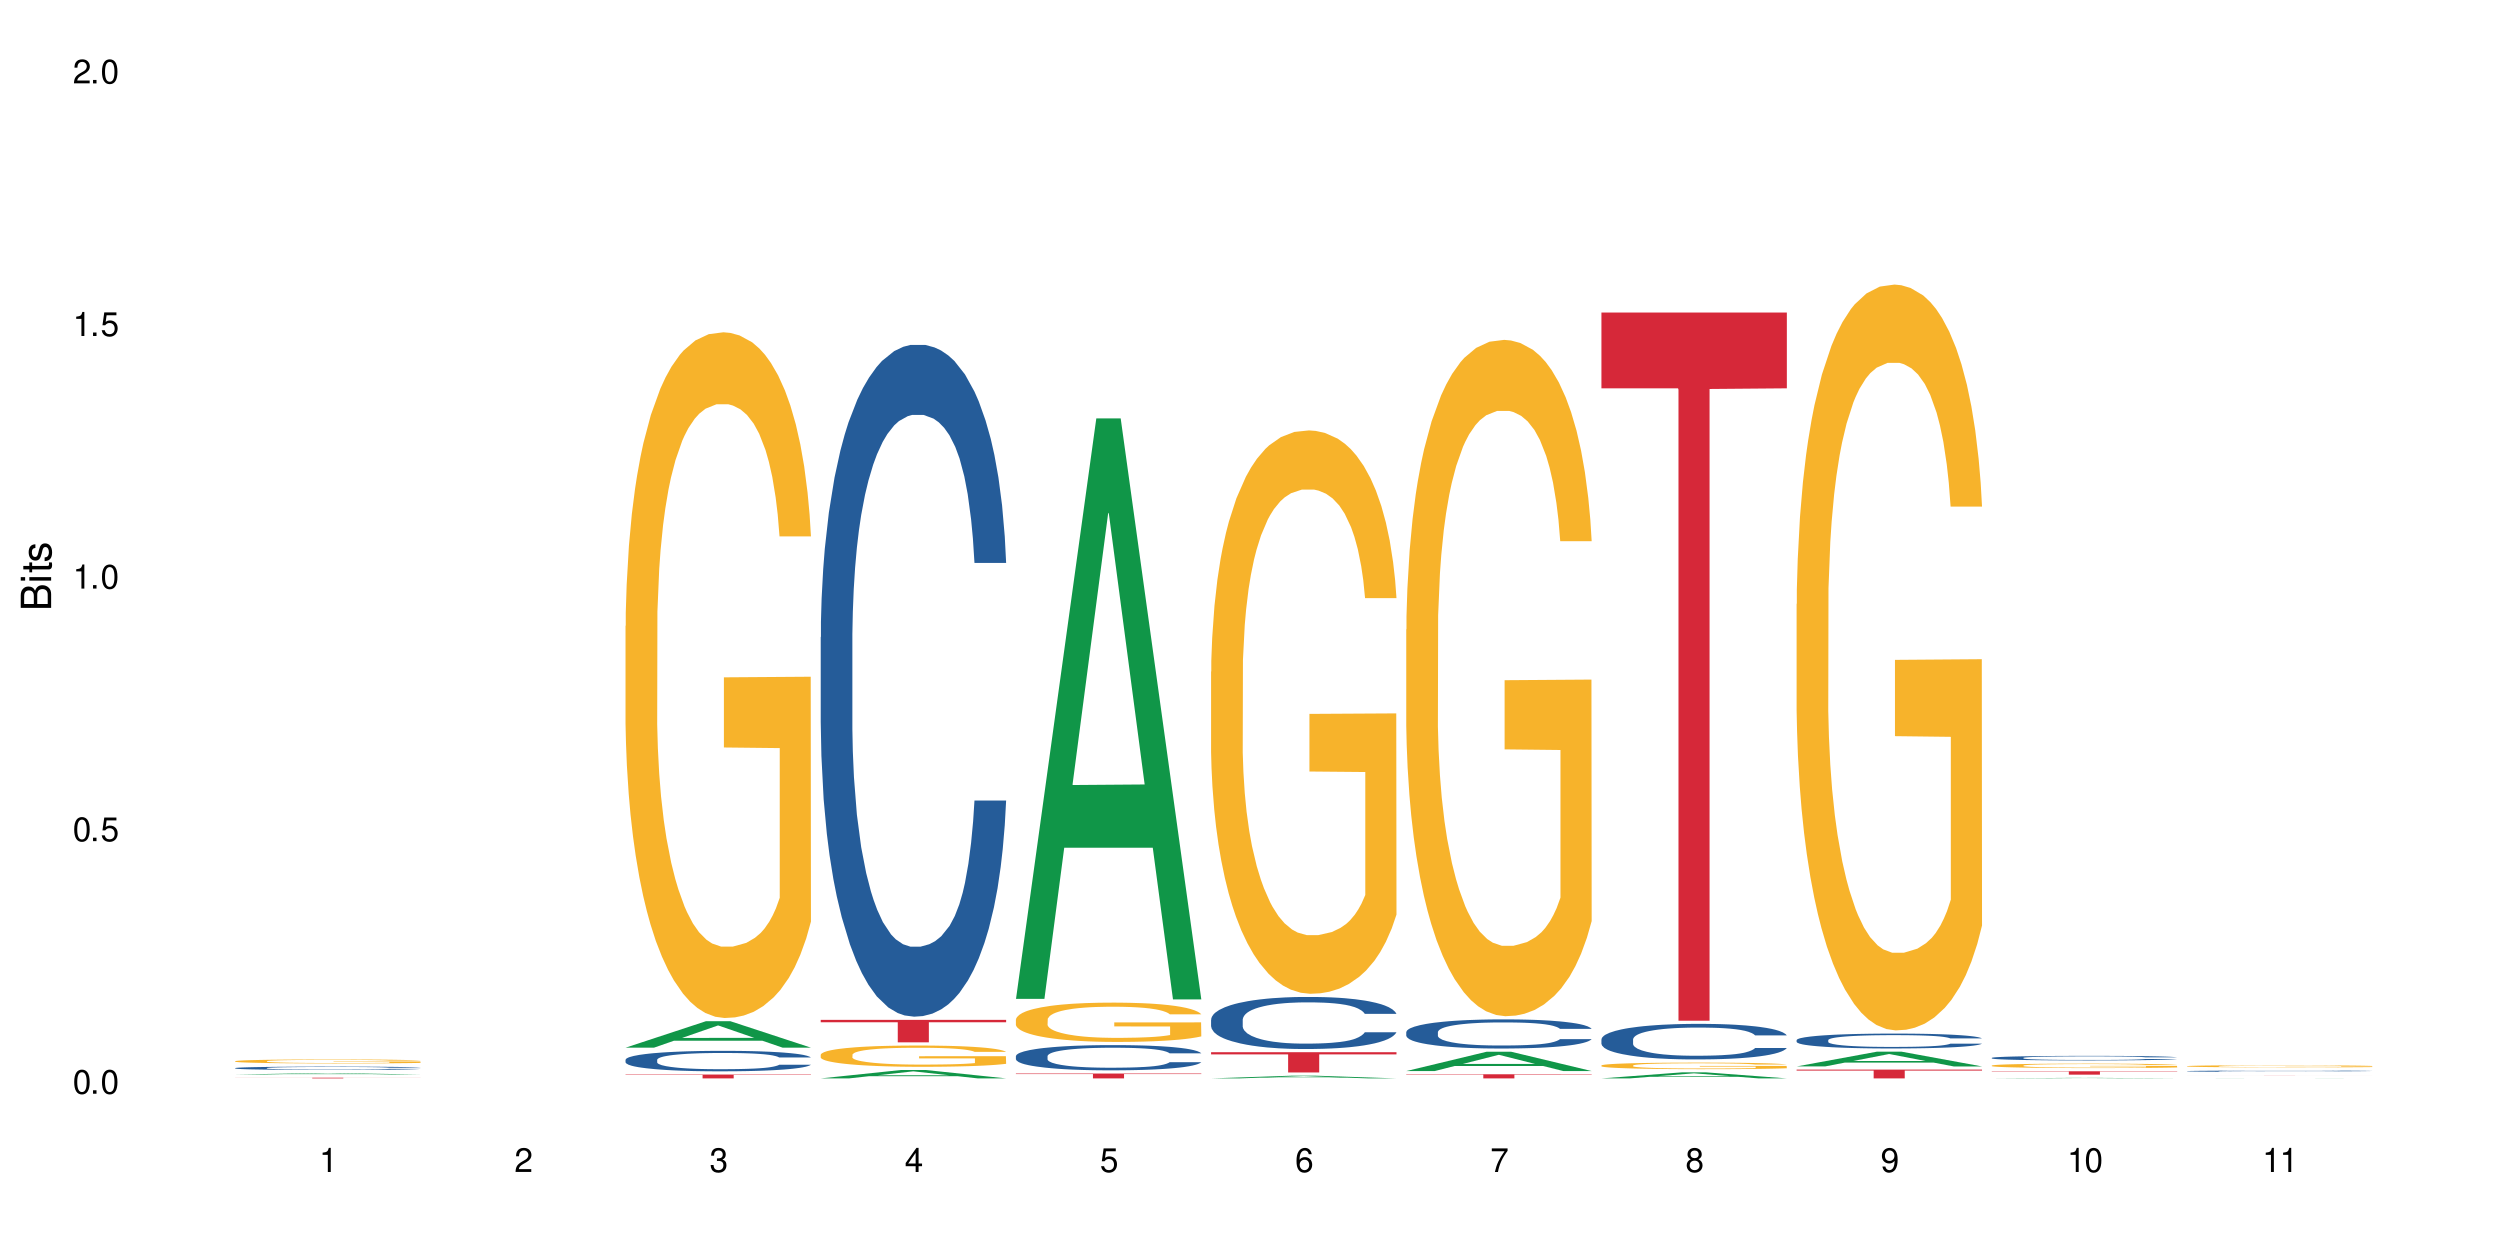 <?xml version="1.0" encoding="UTF-8"?>
<svg xmlns="http://www.w3.org/2000/svg" xmlns:xlink="http://www.w3.org/1999/xlink" width="720" height="360" viewBox="0 0 720 360">
<defs>
<g>
<g id="glyph-0-0">
</g>
<g id="glyph-0-1">
<path d="M 2.641 -6.938 C 2 -6.938 1.422 -6.656 1.078 -6.172 C 0.641 -5.562 0.406 -4.641 0.406 -3.359 C 0.406 -1.016 1.188 0.219 2.641 0.219 C 4.078 0.219 4.859 -1.016 4.859 -3.297 C 4.859 -4.641 4.656 -5.547 4.203 -6.172 C 3.844 -6.656 3.281 -6.938 2.641 -6.938 Z M 2.641 -6.188 C 3.547 -6.188 4 -5.25 4 -3.375 C 4 -1.406 3.562 -0.484 2.625 -0.484 C 1.734 -0.484 1.281 -1.438 1.281 -3.344 C 1.281 -5.25 1.734 -6.188 2.641 -6.188 Z M 2.641 -6.188 "/>
</g>
<g id="glyph-0-2">
<path d="M 1.828 -1 L 0.828 -1 L 0.828 0 L 1.828 0 Z M 1.828 -1 "/>
</g>
<g id="glyph-0-3">
<path d="M 4.562 -6.797 L 1.062 -6.797 L 0.547 -3.094 L 1.328 -3.094 C 1.719 -3.562 2.047 -3.734 2.578 -3.734 C 3.484 -3.734 4.062 -3.109 4.062 -2.094 C 4.062 -1.125 3.484 -0.531 2.578 -0.531 C 1.828 -0.531 1.375 -0.906 1.188 -1.672 L 0.328 -1.672 C 0.453 -1.109 0.547 -0.844 0.75 -0.594 C 1.125 -0.078 1.828 0.219 2.594 0.219 C 3.969 0.219 4.922 -0.781 4.922 -2.219 C 4.922 -3.562 4.031 -4.484 2.719 -4.484 C 2.25 -4.484 1.859 -4.359 1.469 -4.062 L 1.734 -5.969 L 4.562 -5.969 Z M 4.562 -6.797 "/>
</g>
<g id="glyph-0-4">
<path d="M 2.484 -4.938 L 2.484 0 L 3.328 0 L 3.328 -6.938 L 2.766 -6.938 C 2.469 -5.875 2.281 -5.734 0.984 -5.562 L 0.984 -4.938 Z M 2.484 -4.938 "/>
</g>
<g id="glyph-0-5">
<path d="M 4.859 -0.828 L 1.281 -0.828 C 1.359 -1.406 1.672 -1.781 2.5 -2.281 L 3.469 -2.828 C 4.406 -3.344 4.906 -4.062 4.906 -4.906 C 4.906 -5.484 4.672 -6.031 4.266 -6.406 C 3.859 -6.766 3.375 -6.938 2.719 -6.938 C 1.859 -6.938 1.219 -6.625 0.844 -6.031 C 0.609 -5.672 0.5 -5.234 0.484 -4.531 L 1.328 -4.531 C 1.359 -5.016 1.406 -5.281 1.531 -5.516 C 1.75 -5.938 2.188 -6.203 2.703 -6.203 C 3.469 -6.203 4.031 -5.641 4.031 -4.891 C 4.031 -4.344 3.719 -3.859 3.125 -3.516 L 2.234 -3 C 0.812 -2.172 0.406 -1.531 0.328 -0.016 L 4.859 -0.016 Z M 4.859 -0.828 "/>
</g>
<g id="glyph-0-6">
<path d="M 2.125 -3.188 L 2.578 -3.188 C 3.5 -3.188 3.984 -2.766 3.984 -1.922 C 3.984 -1.062 3.469 -0.531 2.594 -0.531 C 1.656 -0.531 1.203 -1 1.156 -2.016 L 0.312 -2.016 C 0.344 -1.453 0.438 -1.094 0.609 -0.781 C 0.953 -0.109 1.625 0.219 2.547 0.219 C 3.953 0.219 4.859 -0.625 4.859 -1.938 C 4.859 -2.828 4.516 -3.297 3.703 -3.594 C 4.344 -3.844 4.656 -4.328 4.656 -5.031 C 4.656 -6.219 3.875 -6.938 2.578 -6.938 C 1.203 -6.938 0.484 -6.172 0.453 -4.703 L 1.297 -4.703 C 1.312 -5.125 1.344 -5.359 1.453 -5.578 C 1.641 -5.969 2.062 -6.203 2.594 -6.203 C 3.344 -6.203 3.797 -5.75 3.797 -5 C 3.797 -4.516 3.609 -4.219 3.25 -4.047 C 3.016 -3.953 2.703 -3.922 2.125 -3.906 Z M 2.125 -3.188 "/>
</g>
<g id="glyph-0-7">
<path d="M 3.141 -1.672 L 3.141 0 L 3.984 0 L 3.984 -1.672 L 4.984 -1.672 L 4.984 -2.438 L 3.984 -2.438 L 3.984 -6.938 L 3.359 -6.938 L 0.266 -2.578 L 0.266 -1.672 Z M 3.141 -2.438 L 1 -2.438 L 3.141 -5.5 Z M 3.141 -2.438 "/>
</g>
<g id="glyph-0-8">
<path d="M 4.781 -5.125 C 4.609 -6.266 3.891 -6.938 2.844 -6.938 C 2.094 -6.938 1.422 -6.578 1.031 -5.953 C 0.594 -5.266 0.406 -4.422 0.406 -3.172 C 0.406 -2 0.578 -1.25 0.984 -0.641 C 1.359 -0.078 1.953 0.219 2.703 0.219 C 3.984 0.219 4.922 -0.75 4.922 -2.094 C 4.922 -3.375 4.062 -4.281 2.844 -4.281 C 2.172 -4.281 1.641 -4.031 1.281 -3.516 C 1.281 -5.234 1.828 -6.188 2.797 -6.188 C 3.391 -6.188 3.797 -5.797 3.938 -5.125 Z M 2.734 -3.531 C 3.547 -3.531 4.062 -2.953 4.062 -2.031 C 4.062 -1.156 3.484 -0.531 2.703 -0.531 C 1.922 -0.531 1.328 -1.188 1.328 -2.078 C 1.328 -2.938 1.906 -3.531 2.734 -3.531 Z M 2.734 -3.531 "/>
</g>
<g id="glyph-0-9">
<path d="M 4.984 -6.797 L 0.438 -6.797 L 0.438 -5.969 L 4.109 -5.969 C 2.5 -3.656 1.828 -2.234 1.328 0 L 2.219 0 C 2.594 -2.172 3.453 -4.047 4.984 -6.094 Z M 4.984 -6.797 "/>
</g>
<g id="glyph-0-10">
<path d="M 3.75 -3.656 C 4.469 -4.094 4.688 -4.438 4.688 -5.078 C 4.688 -6.172 3.844 -6.938 2.641 -6.938 C 1.438 -6.938 0.594 -6.172 0.594 -5.094 C 0.594 -4.438 0.812 -4.094 1.516 -3.656 C 0.734 -3.266 0.359 -2.703 0.359 -1.922 C 0.359 -0.656 1.281 0.219 2.641 0.219 C 3.984 0.219 4.922 -0.656 4.922 -1.922 C 4.922 -2.703 4.531 -3.266 3.75 -3.656 Z M 2.641 -6.188 C 3.359 -6.188 3.812 -5.75 3.812 -5.062 C 3.812 -4.406 3.344 -3.984 2.641 -3.984 C 1.922 -3.984 1.453 -4.406 1.453 -5.078 C 1.453 -5.75 1.922 -6.188 2.641 -6.188 Z M 2.641 -3.266 C 3.484 -3.266 4.062 -2.719 4.062 -1.906 C 4.062 -1.078 3.484 -0.531 2.625 -0.531 C 1.797 -0.531 1.219 -1.094 1.219 -1.906 C 1.219 -2.719 1.781 -3.266 2.641 -3.266 Z M 2.641 -3.266 "/>
</g>
<g id="glyph-0-11">
<path d="M 0.516 -1.578 C 0.672 -0.453 1.406 0.219 2.438 0.219 C 3.188 0.219 3.859 -0.141 4.266 -0.766 C 4.688 -1.453 4.891 -2.297 4.891 -3.547 C 4.891 -4.719 4.703 -5.453 4.312 -6.078 C 3.938 -6.641 3.344 -6.938 2.594 -6.938 C 1.297 -6.938 0.359 -5.969 0.359 -4.625 C 0.359 -3.344 1.234 -2.453 2.453 -2.453 C 3.094 -2.453 3.578 -2.672 4.016 -3.203 C 4 -1.484 3.469 -0.531 2.5 -0.531 C 1.906 -0.531 1.484 -0.906 1.359 -1.578 Z M 2.578 -6.203 C 3.375 -6.203 3.969 -5.531 3.969 -4.641 C 3.969 -3.797 3.391 -3.188 2.547 -3.188 C 1.734 -3.188 1.234 -3.766 1.234 -4.688 C 1.234 -5.562 1.797 -6.203 2.578 -6.203 Z M 2.578 -6.203 "/>
</g>
<g id="glyph-1-0">
</g>
<g id="glyph-1-1">
<path d="M 0 -0.953 L 0 -4.891 C 0 -5.719 -0.234 -6.344 -0.734 -6.797 C -1.188 -7.234 -1.812 -7.469 -2.5 -7.469 C -3.547 -7.469 -4.188 -7 -4.625 -5.875 C -4.984 -6.688 -5.625 -7.094 -6.531 -7.094 C -7.172 -7.094 -7.734 -6.859 -8.141 -6.391 C -8.562 -5.922 -8.75 -5.344 -8.75 -4.5 L -8.75 -0.953 Z M -4.984 -2.062 L -7.766 -2.062 L -7.766 -4.219 C -7.766 -4.844 -7.688 -5.203 -7.453 -5.5 C -7.219 -5.812 -6.859 -5.969 -6.375 -5.969 C -5.891 -5.969 -5.531 -5.812 -5.297 -5.5 C -5.062 -5.203 -4.984 -4.844 -4.984 -4.219 Z M -0.984 -2.062 L -4 -2.062 L -4 -4.781 C -4 -5.766 -3.438 -6.359 -2.484 -6.359 C -1.547 -6.359 -0.984 -5.766 -0.984 -4.781 Z M -0.984 -2.062 "/>
</g>
<g id="glyph-1-2">
<path d="M -6.281 -1.797 L -6.281 -0.797 L 0 -0.797 L 0 -1.797 Z M -8.75 -1.797 L -8.75 -0.797 L -7.484 -0.797 L -7.484 -1.797 Z M -8.75 -1.797 "/>
</g>
<g id="glyph-1-3">
<path d="M -6.281 -3.047 L -6.281 -2.016 L -8.016 -2.016 L -8.016 -1.016 L -6.281 -1.016 L -6.281 -0.172 L -5.469 -0.172 L -5.469 -1.016 L -0.719 -1.016 C -0.078 -1.016 0.281 -1.453 0.281 -2.234 C 0.281 -2.5 0.25 -2.719 0.188 -3.047 L -0.641 -3.047 C -0.609 -2.906 -0.594 -2.766 -0.594 -2.562 C -0.594 -2.141 -0.719 -2.016 -1.156 -2.016 L -5.469 -2.016 L -5.469 -3.047 Z M -6.281 -3.047 "/>
</g>
<g id="glyph-1-4">
<path d="M -4.531 -5.25 C -5.766 -5.25 -6.469 -4.422 -6.469 -2.969 C -6.469 -1.516 -5.719 -0.562 -4.547 -0.562 C -3.562 -0.562 -3.094 -1.062 -2.734 -2.562 L -2.516 -3.484 C -2.344 -4.188 -2.094 -4.469 -1.641 -4.469 C -1.047 -4.469 -0.641 -3.875 -0.641 -3 C -0.641 -2.453 -0.797 -2 -1.062 -1.75 C -1.25 -1.594 -1.422 -1.531 -1.875 -1.469 L -1.875 -0.406 C -0.422 -0.453 0.281 -1.266 0.281 -2.922 C 0.281 -4.5 -0.5 -5.516 -1.719 -5.516 C -2.656 -5.516 -3.172 -4.984 -3.469 -3.734 L -3.703 -2.766 C -3.891 -1.953 -4.156 -1.609 -4.594 -1.609 C -5.188 -1.609 -5.547 -2.125 -5.547 -2.938 C -5.547 -3.75 -5.203 -4.172 -4.531 -4.203 Z M -4.531 -5.25 "/>
</g>
</g>
</defs>
<rect x="-72" y="-36" width="864" height="432" fill="rgb(100%, 100%, 100%)" fill-opacity="1"/>
<path fill-rule="nonzero" fill="rgb(6.275%, 58.824%, 28.235%)" fill-opacity="1" d="M 67.73 309.461 L 67.789 309.461 L 90.895 309.066 L 97.91 309.066 L 121.133 309.461 L 112.973 309.461 L 107.152 309.355 L 81.652 309.355 L 75.945 309.461 L 67.73 309.461 L 84.105 309.316 L 104.816 309.312 L 94.488 309.129 L 94.375 309.129 L 94.262 309.133 L 84.047 309.312 L 84.105 309.316 Z M 67.73 309.461 "/>
<path fill-rule="nonzero" fill="rgb(14.51%, 36.078%, 60%)" fill-opacity="1" d="M 67.73 307.605 L 67.797 307.605 L 67.797 307.582 L 67.992 307.551 L 68.449 307.508 L 68.902 307.477 L 70.074 307.426 L 71.703 307.375 L 73.398 307.336 L 74.633 307.316 L 75.742 307.297 L 78.281 307.266 L 79.91 307.246 L 81.668 307.234 L 83.816 307.219 L 85.379 307.207 L 88.895 307.195 L 91.5 307.188 L 97.883 307.188 L 100.488 307.191 L 102.375 307.195 L 104.461 307.199 L 106.219 307.207 L 109.281 307.227 L 112.016 307.254 L 113.254 307.266 L 115.207 307.293 L 116.703 307.32 L 117.746 307.344 L 118.918 307.375 L 119.961 307.414 L 120.742 307.461 L 121.133 307.5 L 112.016 307.5 L 111.559 307.465 L 111.039 307.438 L 110.062 307.398 L 109.086 307.375 L 107.715 307.348 L 106.48 307.332 L 104.785 307.316 L 103.289 307.305 L 101.727 307.297 L 100.227 307.293 L 97.363 307.285 L 94.039 307.285 L 92.805 307.289 L 90.262 307.297 L 88.895 307.301 L 86.941 307.312 L 85.574 307.324 L 83.945 307.344 L 82.84 307.359 L 81.473 307.379 L 80.496 307.402 L 79.387 307.43 L 78.738 307.453 L 78.152 307.477 L 77.629 307.504 L 77.238 307.535 L 76.977 307.57 L 76.848 307.602 L 76.848 307.738 L 76.977 307.77 L 77.305 307.805 L 78.152 307.859 L 79.387 307.906 L 80.82 307.941 L 82.188 307.969 L 82.969 307.98 L 84.012 307.996 L 85.641 308.012 L 87.984 308.031 L 89.352 308.039 L 91.438 308.043 L 93.586 308.047 L 96.449 308.047 L 98.988 308.043 L 100.684 308.039 L 102.441 308.031 L 104.852 308.02 L 106.348 308.004 L 107.652 307.988 L 108.629 307.969 L 109.281 307.957 L 110.258 307.93 L 111.039 307.898 L 111.625 307.867 L 112.016 307.84 L 121.133 307.84 L 120.742 307.875 L 120.156 307.906 L 119.57 307.934 L 118.656 307.965 L 117.613 307.992 L 116.117 308.023 L 114.879 308.043 L 113.254 308.066 L 111.754 308.082 L 110.125 308.098 L 107.715 308.113 L 106.152 308.121 L 104.461 308.129 L 102.441 308.137 L 99.902 308.145 L 97.168 308.148 L 91.891 308.148 L 89.871 308.145 L 87.203 308.137 L 83.883 308.121 L 81.473 308.102 L 79.582 308.086 L 77.957 308.066 L 76.133 308.043 L 73.789 308.004 L 72.355 307.977 L 71.379 307.953 L 70.27 307.918 L 69.488 307.887 L 68.578 307.836 L 67.926 307.773 L 67.73 307.727 Z M 67.73 307.605 "/>
<path fill-rule="nonzero" fill="rgb(96.863%, 70.196%, 16.863%)" fill-opacity="1" d="M 67.73 305.613 L 67.797 305.613 L 67.797 305.59 L 68.055 305.543 L 68.707 305.48 L 69.555 305.426 L 70.465 305.383 L 71.051 305.363 L 72.027 305.332 L 72.875 305.309 L 75.023 305.262 L 77.762 305.215 L 79.258 305.199 L 80.949 305.18 L 83.359 305.16 L 84.469 305.152 L 87.855 305.137 L 91.695 305.125 L 95.93 305.121 L 97.883 305.125 L 100.555 305.129 L 104.199 305.141 L 106.285 305.148 L 107.91 305.16 L 109.605 305.172 L 111.688 305.195 L 113.645 305.219 L 115.207 305.246 L 116.77 305.277 L 118.07 305.309 L 119.18 305.348 L 120.156 305.391 L 120.742 305.426 L 121.133 305.465 L 112.078 305.465 L 111.559 305.426 L 110.973 305.398 L 109.996 305.363 L 109.02 305.34 L 108.043 305.32 L 106.219 305.293 L 104.656 305.273 L 102.703 305.262 L 100.812 305.25 L 98.664 305.246 L 97.363 305.242 L 93.91 305.242 L 90.785 305.25 L 88.961 305.258 L 87.66 305.266 L 85.836 305.281 L 84.727 305.293 L 84.078 305.305 L 82.125 305.336 L 80.82 305.363 L 80.105 305.387 L 79.191 305.418 L 78.543 305.445 L 77.824 305.484 L 77.434 305.52 L 76.914 305.59 L 76.848 305.777 L 77.043 305.816 L 77.434 305.859 L 77.957 305.898 L 78.738 305.938 L 79.52 305.969 L 80.887 306.008 L 82.059 306.035 L 82.969 306.055 L 84.727 306.082 L 85.445 306.09 L 87.137 306.109 L 88.895 306.125 L 91.047 306.137 L 92.672 306.145 L 95.277 306.148 L 98.598 306.148 L 102.508 306.141 L 104.98 306.133 L 106.676 306.125 L 107.781 306.117 L 109.148 306.105 L 110.125 306.098 L 111.039 306.086 L 112.145 306.066 L 112.145 305.816 L 96.059 305.816 L 96.059 305.699 L 121.066 305.699 L 121.133 306.105 L 119.766 306.137 L 118.07 306.164 L 116.441 306.184 L 114.75 306.199 L 112.34 306.223 L 110.387 306.234 L 107.391 306.246 L 104.656 306.258 L 101.789 306.266 L 99.25 306.266 L 96.254 306.27 L 93.586 306.266 L 90.719 306.258 L 88.441 306.25 L 86.355 306.242 L 84.273 306.227 L 81.668 306.207 L 79.973 306.188 L 76.457 306.141 L 74.895 306.109 L 73.852 306.09 L 72.812 306.062 L 71.703 306.031 L 70.66 305.996 L 69.879 305.965 L 69.164 305.93 L 68.645 305.895 L 68.121 305.848 L 67.859 305.809 L 67.73 305.777 Z M 67.73 305.613 "/>
<path fill-rule="nonzero" fill="rgb(83.922%, 15.686%, 22.353%)" fill-opacity="1" d="M 67.73 310.379 L 121.133 310.379 L 121.133 310.398 L 98.875 310.398 L 98.875 310.578 L 89.922 310.578 L 89.922 310.398 L 67.73 310.398 Z M 67.73 310.379 "/>
<path fill-rule="nonzero" fill="rgb(6.275%, 58.824%, 28.235%)" fill-opacity="1" d="M 180.152 301.723 L 180.211 301.715 L 203.316 294.105 L 210.336 294.105 L 233.555 301.727 L 225.395 301.727 L 219.578 299.738 L 194.074 299.738 L 188.371 301.723 L 180.152 301.723 L 196.527 298.918 L 217.238 298.91 L 206.91 295.352 L 206.797 295.344 L 206.684 295.367 L 196.473 298.91 L 196.527 298.918 Z M 180.152 301.723 "/>
<path fill-rule="nonzero" fill="rgb(14.51%, 36.078%, 60%)" fill-opacity="1" d="M 180.152 305.211 L 180.219 305.207 L 180.219 305.078 L 180.414 304.871 L 180.871 304.613 L 181.324 304.434 L 182.5 304.117 L 184.125 303.809 L 185.82 303.574 L 187.059 303.434 L 188.164 303.324 L 190.703 303.125 L 192.332 303.023 L 194.09 302.934 L 196.238 302.84 L 197.801 302.785 L 201.32 302.699 L 203.922 302.664 L 205.941 302.648 L 210.305 302.648 L 212.91 302.668 L 214.801 302.695 L 216.883 302.738 L 218.641 302.785 L 221.703 302.906 L 224.438 303.055 L 225.676 303.141 L 227.629 303.309 L 229.125 303.473 L 230.168 303.609 L 231.34 303.809 L 232.383 304.055 L 233.164 304.328 L 233.555 304.559 L 224.438 304.559 L 223.98 304.344 L 223.461 304.176 L 222.484 303.957 L 221.508 303.801 L 220.141 303.645 L 218.902 303.543 L 217.207 303.438 L 215.711 303.375 L 214.148 303.324 L 212.648 303.293 L 209.785 303.262 L 206.465 303.262 L 205.227 303.273 L 202.688 303.316 L 201.32 303.352 L 199.363 303.43 L 197.996 303.496 L 196.371 303.605 L 195.262 303.699 L 193.895 303.836 L 192.918 303.961 L 191.812 304.141 L 191.16 304.273 L 190.574 304.426 L 190.051 304.602 L 189.66 304.793 L 189.402 304.992 L 189.27 305.184 L 189.27 306.02 L 189.402 306.215 L 189.727 306.441 L 190.574 306.77 L 191.812 307.055 L 193.242 307.281 L 194.609 307.441 L 195.395 307.52 L 196.434 307.605 L 198.062 307.711 L 200.406 307.82 L 201.773 307.863 L 203.859 307.906 L 206.008 307.926 L 208.875 307.926 L 211.414 307.906 L 213.105 307.879 L 214.863 307.836 L 217.273 307.746 L 218.773 307.656 L 220.074 307.555 L 221.051 307.453 L 221.703 307.367 L 222.68 307.199 L 223.461 307.016 L 224.047 306.828 L 224.438 306.645 L 233.555 306.645 L 233.164 306.859 L 232.578 307.07 L 231.992 307.227 L 231.082 307.414 L 230.039 307.582 L 228.539 307.77 L 227.305 307.895 L 225.676 308.031 L 224.176 308.133 L 222.551 308.223 L 220.141 308.332 L 218.578 308.387 L 216.883 308.434 L 214.863 308.477 L 212.324 308.516 L 209.59 308.535 L 207.051 308.543 L 204.316 308.531 L 202.297 308.508 L 199.625 308.461 L 196.305 308.363 L 193.895 308.262 L 192.008 308.16 L 190.379 308.051 L 188.555 307.906 L 186.211 307.668 L 184.777 307.484 L 183.801 307.336 L 182.695 307.125 L 181.914 306.938 L 181 306.633 L 180.348 306.25 L 180.152 305.957 Z M 180.152 305.211 "/>
<path fill-rule="nonzero" fill="rgb(96.863%, 70.196%, 16.863%)" fill-opacity="1" d="M 180.152 180.285 L 180.219 180.105 L 180.219 176.496 L 180.48 168.383 L 181.129 157.199 L 181.977 148 L 182.891 140.785 L 183.477 137 L 184.453 131.59 L 185.297 127.621 L 187.449 119.504 L 190.184 111.93 L 191.68 108.684 L 193.375 105.617 L 195.785 102.191 L 196.891 100.926 L 200.277 98.043 L 204.121 96.238 L 208.352 95.695 L 210.305 95.879 L 212.977 96.598 L 216.621 98.582 L 218.707 100.387 L 220.336 102.191 L 222.027 104.535 L 224.113 108.141 L 226.066 112.469 L 227.629 116.801 L 229.191 122.211 L 230.492 127.98 L 231.602 134.293 L 232.578 141.867 L 233.164 148.18 L 233.555 154.492 L 224.504 154.492 L 223.98 148.18 L 223.395 143.312 L 222.418 137.359 L 221.441 133.031 L 220.465 129.605 L 218.641 124.914 L 217.078 122.031 L 215.125 119.504 L 213.238 117.883 L 211.086 116.801 L 209.785 116.438 L 206.332 116.438 L 203.207 117.699 L 201.383 119.145 L 200.082 120.586 L 198.258 123.293 L 197.152 125.457 L 196.5 126.898 L 194.547 132.492 L 193.242 137.539 L 192.527 140.969 L 191.617 146.379 L 190.965 151.246 L 190.246 158.461 L 189.855 163.871 L 189.336 176.137 L 189.27 208.602 L 189.465 215.453 L 189.855 222.848 L 190.379 229.344 L 191.16 236.195 L 191.941 241.426 L 193.309 248.461 L 194.48 253.148 L 195.395 256.215 L 197.152 261.086 L 197.867 262.707 L 199.562 265.957 L 201.32 268.48 L 203.469 270.645 L 205.098 271.727 L 207.699 272.629 L 211.023 272.629 L 214.93 271.547 L 217.402 270.102 L 219.098 268.66 L 220.203 267.398 L 221.57 265.414 L 222.551 263.609 L 223.461 261.625 L 224.566 258.559 L 224.566 215.453 L 208.484 215.273 L 208.484 195.074 L 233.488 194.895 L 233.555 265.414 L 232.188 270.285 L 230.492 274.973 L 228.867 278.582 L 227.172 281.645 L 224.762 285.074 L 222.809 287.238 L 219.812 289.762 L 217.078 291.387 L 214.215 292.469 L 211.672 293.008 L 208.68 293.188 L 206.008 292.828 L 203.141 291.746 L 200.863 290.305 L 198.777 288.5 L 196.695 286.156 L 194.09 282.367 L 192.398 279.301 L 190.641 275.516 L 188.879 271.004 L 187.316 266.137 L 186.277 262.348 L 185.234 258.02 L 184.125 252.609 L 183.086 246.477 L 182.305 240.887 L 181.586 234.574 L 181.066 228.621 L 180.543 220.504 L 180.285 214.012 L 180.152 208.422 Z M 180.152 180.285 "/>
<path fill-rule="nonzero" fill="rgb(83.922%, 15.686%, 22.353%)" fill-opacity="1" d="M 180.152 309.461 L 233.555 309.461 L 233.555 309.578 L 211.301 309.582 L 211.301 310.578 L 202.344 310.578 L 202.344 309.582 L 202.215 309.578 L 180.152 309.578 Z M 180.152 309.461 "/>
<path fill-rule="nonzero" fill="rgb(6.275%, 58.824%, 28.235%)" fill-opacity="1" d="M 236.367 310.574 L 236.422 310.574 L 259.527 308.156 L 266.547 308.156 L 289.766 310.578 L 281.609 310.578 L 275.789 309.945 L 250.285 309.945 L 244.582 310.574 L 236.367 310.574 L 252.738 309.684 L 273.449 309.684 L 263.121 308.555 L 263.008 308.551 L 262.895 308.559 L 252.684 309.684 L 252.738 309.684 Z M 236.367 310.574 "/>
<path fill-rule="nonzero" fill="rgb(14.51%, 36.078%, 60%)" fill-opacity="1" d="M 236.367 183.52 L 236.43 183.34 L 236.43 179.098 L 236.625 172.379 L 237.082 163.891 L 237.539 158.055 L 238.711 147.621 L 240.34 137.539 L 242.031 129.762 L 243.27 125.164 L 244.375 121.625 L 246.914 115.082 L 248.543 111.723 L 250.301 108.715 L 252.449 105.711 L 254.016 103.941 L 257.531 101.113 L 260.137 99.875 L 262.152 99.344 L 266.516 99.344 L 269.121 100.051 L 271.012 100.934 L 273.094 102.352 L 274.852 103.941 L 277.914 107.832 L 280.648 112.785 L 281.887 115.613 L 283.84 121.094 L 285.34 126.398 L 286.379 130.996 L 287.551 137.539 L 288.594 145.5 L 289.375 154.516 L 289.766 162.121 L 280.648 162.121 L 280.191 155.047 L 279.672 149.566 L 278.695 142.316 L 277.719 137.188 L 276.352 132.059 L 275.113 128.699 L 273.422 125.34 L 271.922 123.219 L 270.359 121.625 L 268.863 120.562 L 265.996 119.504 L 262.676 119.504 L 261.438 119.855 L 258.898 121.273 L 257.531 122.508 L 255.578 124.984 L 254.211 127.285 L 252.582 130.82 L 251.473 133.828 L 250.105 138.426 L 249.129 142.492 L 248.023 148.328 L 247.371 152.75 L 246.785 157.699 L 246.266 163.535 L 245.875 169.727 L 245.613 176.27 L 245.484 182.633 L 245.484 210.043 L 245.613 216.41 L 245.938 223.836 L 246.785 234.625 L 248.023 243.996 L 249.457 251.426 L 250.824 256.73 L 251.605 259.207 L 252.645 262.035 L 254.273 265.57 L 256.617 269.109 L 257.984 270.523 L 260.07 271.938 L 262.219 272.645 L 265.086 272.645 L 267.625 271.938 L 269.316 271.055 L 271.074 269.637 L 273.484 266.633 L 274.984 263.805 L 276.285 260.441 L 277.262 257.082 L 277.914 254.254 L 278.891 248.773 L 279.672 242.758 L 280.258 236.57 L 280.648 230.559 L 289.766 230.559 L 289.375 237.633 L 288.789 244.527 L 288.203 249.656 L 287.293 255.844 L 286.25 261.328 L 284.75 267.516 L 283.516 271.582 L 281.887 276.004 L 280.387 279.363 L 278.762 282.371 L 276.352 285.906 L 274.789 287.676 L 273.094 289.266 L 271.074 290.684 L 268.535 291.922 L 265.801 292.629 L 263.262 292.805 L 260.527 292.449 L 258.508 291.742 L 255.836 290.152 L 252.516 286.969 L 250.105 283.609 L 248.219 280.25 L 246.59 276.711 L 244.766 271.938 L 242.422 264.156 L 240.988 258.145 L 240.012 253.191 L 238.906 246.297 L 238.125 240.105 L 237.211 230.203 L 236.562 217.648 L 236.367 207.922 Z M 236.367 183.52 "/>
<path fill-rule="nonzero" fill="rgb(96.863%, 70.196%, 16.863%)" fill-opacity="1" d="M 236.367 303.738 L 236.43 303.73 L 236.43 303.621 L 236.691 303.367 L 237.344 303.02 L 238.188 302.734 L 239.102 302.512 L 239.688 302.395 L 240.664 302.227 L 241.512 302.102 L 243.66 301.852 L 246.395 301.617 L 247.891 301.516 L 249.586 301.422 L 251.996 301.312 L 253.102 301.273 L 256.488 301.188 L 260.332 301.129 L 264.562 301.113 L 266.516 301.117 L 269.188 301.141 L 272.836 301.203 L 274.918 301.258 L 276.547 301.312 L 278.238 301.387 L 280.324 301.5 L 282.277 301.633 L 283.84 301.766 L 285.402 301.934 L 286.707 302.113 L 287.812 302.309 L 288.789 302.547 L 289.375 302.742 L 289.766 302.938 L 280.715 302.938 L 280.191 302.742 L 279.605 302.59 L 278.629 302.406 L 277.652 302.27 L 276.676 302.164 L 274.852 302.02 L 273.289 301.93 L 271.336 301.852 L 269.449 301.801 L 267.301 301.766 L 265.996 301.758 L 262.543 301.758 L 259.418 301.797 L 257.594 301.84 L 256.293 301.887 L 254.469 301.969 L 253.363 302.035 L 252.711 302.082 L 250.758 302.254 L 249.457 302.41 L 248.738 302.516 L 247.828 302.684 L 247.176 302.836 L 246.461 303.059 L 246.07 303.227 L 245.547 303.609 L 245.484 304.617 L 245.68 304.828 L 246.07 305.059 L 246.59 305.258 L 247.371 305.473 L 248.152 305.633 L 249.52 305.852 L 250.691 305.996 L 251.605 306.094 L 253.363 306.242 L 254.078 306.293 L 255.773 306.395 L 257.531 306.473 L 259.68 306.539 L 261.309 306.574 L 263.914 306.602 L 267.234 306.602 L 271.141 306.566 L 273.617 306.523 L 275.309 306.477 L 276.418 306.438 L 277.785 306.379 L 278.762 306.32 L 279.672 306.262 L 280.781 306.164 L 280.781 304.828 L 264.695 304.824 L 264.695 304.195 L 289.699 304.191 L 289.766 306.379 L 288.398 306.527 L 286.707 306.676 L 285.078 306.785 L 283.383 306.883 L 280.977 306.988 L 279.02 307.055 L 276.023 307.133 L 273.289 307.184 L 270.426 307.219 L 267.887 307.234 L 264.891 307.238 L 262.219 307.227 L 259.355 307.195 L 257.074 307.148 L 254.992 307.094 L 252.906 307.02 L 250.301 306.902 L 248.609 306.809 L 246.852 306.691 L 245.094 306.551 L 243.527 306.398 L 242.488 306.281 L 241.445 306.148 L 240.34 305.98 L 239.297 305.789 L 238.516 305.617 L 237.797 305.422 L 237.277 305.234 L 236.758 304.984 L 236.496 304.781 L 236.367 304.609 Z M 236.367 303.738 "/>
<path fill-rule="nonzero" fill="rgb(83.922%, 15.686%, 22.353%)" fill-opacity="1" d="M 236.367 293.723 L 289.766 293.723 L 289.766 294.414 L 267.512 294.422 L 267.512 300.195 L 258.555 300.195 L 258.555 294.426 L 258.426 294.414 L 236.367 294.414 Z M 236.367 293.723 "/>
<path fill-rule="nonzero" fill="rgb(6.275%, 58.824%, 28.235%)" fill-opacity="1" d="M 292.578 287.68 L 292.633 287.523 L 315.738 120.492 L 322.758 120.492 L 345.977 287.836 L 337.82 287.836 L 332 244.156 L 306.496 244.156 L 300.793 287.68 L 292.578 287.68 L 308.949 226.086 L 329.66 225.926 L 319.336 147.832 L 319.219 147.676 L 319.105 148.148 L 308.895 225.926 L 308.949 226.086 Z M 292.578 287.68 "/>
<path fill-rule="nonzero" fill="rgb(14.51%, 36.078%, 60%)" fill-opacity="1" d="M 292.578 304.152 L 292.641 304.148 L 292.641 303.988 L 292.836 303.734 L 293.293 303.418 L 293.75 303.199 L 294.922 302.805 L 296.551 302.426 L 298.242 302.137 L 299.48 301.961 L 300.586 301.828 L 303.125 301.586 L 304.754 301.457 L 306.512 301.344 L 308.664 301.23 L 310.227 301.164 L 313.742 301.059 L 316.348 301.012 L 318.367 300.992 L 322.73 300.992 L 325.332 301.02 L 327.223 301.055 L 329.305 301.105 L 331.066 301.164 L 334.125 301.312 L 336.859 301.496 L 338.098 301.605 L 340.051 301.809 L 341.551 302.008 L 342.59 302.184 L 343.762 302.426 L 344.805 302.727 L 345.586 303.066 L 345.977 303.352 L 336.859 303.352 L 336.406 303.086 L 335.883 302.879 L 334.906 302.605 L 333.93 302.414 L 332.562 302.223 L 331.324 302.094 L 329.633 301.969 L 328.133 301.891 L 326.57 301.828 L 325.074 301.789 L 322.207 301.75 L 318.887 301.75 L 317.648 301.762 L 315.109 301.816 L 313.742 301.863 L 311.789 301.957 L 310.422 302.043 L 308.793 302.176 L 307.684 302.289 L 306.316 302.461 L 305.34 302.613 L 304.234 302.832 L 303.582 303 L 302.996 303.184 L 302.477 303.402 L 302.086 303.637 L 301.824 303.883 L 301.695 304.121 L 301.695 305.148 L 301.824 305.387 L 302.148 305.668 L 302.996 306.07 L 304.234 306.426 L 305.668 306.703 L 307.035 306.902 L 307.816 306.996 L 308.859 307.102 L 310.484 307.234 L 312.832 307.367 L 314.199 307.418 L 316.281 307.473 L 318.43 307.5 L 321.297 307.5 L 323.836 307.473 L 325.527 307.441 L 327.289 307.387 L 329.695 307.273 L 331.195 307.168 L 332.496 307.043 L 333.473 306.914 L 334.125 306.809 L 335.102 306.602 L 335.883 306.379 L 336.469 306.145 L 336.859 305.918 L 345.977 305.918 L 345.586 306.184 L 345 306.445 L 344.414 306.637 L 343.504 306.867 L 342.461 307.074 L 340.965 307.309 L 339.727 307.461 L 338.098 307.625 L 336.602 307.75 L 334.973 307.863 L 332.562 307.996 L 331 308.062 L 329.305 308.125 L 327.289 308.176 L 324.746 308.223 L 322.012 308.25 L 319.473 308.258 L 316.738 308.242 L 314.719 308.215 L 312.047 308.156 L 308.727 308.039 L 306.316 307.91 L 304.43 307.785 L 302.801 307.652 L 300.977 307.473 L 298.633 307.18 L 297.199 306.957 L 296.223 306.77 L 295.117 306.512 L 294.336 306.277 L 293.422 305.906 L 292.773 305.434 L 292.578 305.07 Z M 292.578 304.152 "/>
<path fill-rule="nonzero" fill="rgb(96.863%, 70.196%, 16.863%)" fill-opacity="1" d="M 292.578 293.605 L 292.641 293.594 L 292.641 293.387 L 292.902 292.922 L 293.555 292.281 L 294.398 291.754 L 295.312 291.34 L 295.898 291.121 L 296.875 290.812 L 297.723 290.586 L 299.871 290.121 L 302.605 289.684 L 304.105 289.5 L 305.797 289.324 L 308.207 289.129 L 309.312 289.055 L 312.699 288.891 L 316.543 288.785 L 320.773 288.754 L 322.73 288.766 L 325.398 288.809 L 329.047 288.922 L 331.129 289.023 L 332.758 289.129 L 334.449 289.262 L 336.535 289.469 L 338.488 289.715 L 340.051 289.965 L 341.613 290.273 L 342.918 290.605 L 344.023 290.969 L 345 291.402 L 345.586 291.762 L 345.977 292.125 L 336.926 292.125 L 336.406 291.762 L 335.82 291.484 L 334.84 291.145 L 333.863 290.895 L 332.887 290.699 L 331.066 290.43 L 329.5 290.266 L 327.547 290.121 L 325.66 290.027 L 323.512 289.965 L 322.207 289.945 L 318.758 289.945 L 315.629 290.016 L 313.809 290.098 L 312.504 290.184 L 310.68 290.336 L 309.574 290.461 L 308.922 290.543 L 306.969 290.863 L 305.668 291.152 L 304.949 291.352 L 304.039 291.66 L 303.387 291.938 L 302.672 292.352 L 302.281 292.664 L 301.758 293.367 L 301.695 295.227 L 301.891 295.621 L 302.281 296.043 L 302.801 296.414 L 303.582 296.809 L 304.363 297.109 L 305.73 297.512 L 306.902 297.781 L 307.816 297.957 L 309.574 298.234 L 310.289 298.328 L 311.984 298.516 L 313.742 298.66 L 315.891 298.781 L 317.52 298.844 L 320.125 298.898 L 323.445 298.898 L 327.352 298.836 L 329.828 298.75 L 331.52 298.668 L 332.629 298.598 L 333.996 298.484 L 334.973 298.379 L 335.883 298.266 L 336.992 298.09 L 336.992 295.621 L 320.906 295.609 L 320.906 294.453 L 345.914 294.441 L 345.977 298.484 L 344.609 298.762 L 342.918 299.031 L 341.289 299.238 L 339.598 299.414 L 337.188 299.609 L 335.234 299.734 L 332.238 299.879 L 329.5 299.973 L 326.637 300.035 L 324.098 300.066 L 321.102 300.074 L 318.43 300.055 L 315.566 299.992 L 313.285 299.91 L 311.203 299.805 L 309.117 299.672 L 306.512 299.453 L 304.82 299.277 L 303.062 299.062 L 301.305 298.805 L 299.742 298.523 L 298.699 298.309 L 297.656 298.059 L 296.551 297.75 L 295.508 297.398 L 294.727 297.078 L 294.008 296.715 L 293.488 296.375 L 292.969 295.91 L 292.707 295.535 L 292.578 295.215 Z M 292.578 293.605 "/>
<path fill-rule="nonzero" fill="rgb(83.922%, 15.686%, 22.353%)" fill-opacity="1" d="M 292.578 309.176 L 345.977 309.176 L 345.977 309.324 L 323.723 309.324 L 323.723 310.578 L 314.77 310.578 L 314.77 309.328 L 314.637 309.324 L 292.578 309.324 Z M 292.578 309.176 "/>
<path fill-rule="nonzero" fill="rgb(6.275%, 58.824%, 28.235%)" fill-opacity="1" d="M 348.789 310.578 L 348.844 310.578 L 371.953 309.797 L 378.969 309.797 L 402.188 310.578 L 394.031 310.578 L 388.211 310.375 L 362.711 310.375 L 357.004 310.578 L 348.789 310.578 L 365.164 310.289 L 385.871 310.289 L 375.547 309.926 L 375.316 309.926 L 365.105 310.289 L 365.164 310.289 Z M 348.789 310.578 "/>
<path fill-rule="nonzero" fill="rgb(14.51%, 36.078%, 60%)" fill-opacity="1" d="M 348.789 293.652 L 348.852 293.637 L 348.852 293.309 L 349.051 292.789 L 349.504 292.129 L 349.961 291.676 L 351.133 290.867 L 352.762 290.086 L 354.453 289.484 L 355.691 289.129 L 356.797 288.855 L 359.34 288.348 L 360.965 288.086 L 362.727 287.855 L 364.875 287.621 L 366.438 287.484 L 369.953 287.266 L 372.559 287.168 L 374.578 287.129 L 378.941 287.129 L 381.547 287.184 L 383.434 287.25 L 385.52 287.359 L 387.277 287.484 L 390.336 287.785 L 393.07 288.168 L 394.309 288.387 L 396.262 288.812 L 397.762 289.223 L 398.805 289.582 L 399.977 290.086 L 401.016 290.703 L 401.797 291.402 L 402.188 291.992 L 393.07 291.992 L 392.617 291.445 L 392.094 291.02 L 391.117 290.457 L 390.141 290.059 L 388.773 289.664 L 387.535 289.402 L 385.844 289.141 L 384.344 288.977 L 382.781 288.855 L 381.285 288.773 L 378.418 288.691 L 375.098 288.691 L 373.859 288.719 L 371.32 288.828 L 369.953 288.922 L 368 289.113 L 366.633 289.293 L 365.004 289.566 L 363.898 289.801 L 362.531 290.156 L 361.551 290.473 L 360.445 290.922 L 359.793 291.266 L 359.207 291.648 L 358.688 292.102 L 358.297 292.582 L 358.035 293.09 L 357.906 293.582 L 357.906 295.707 L 358.035 296.199 L 358.363 296.773 L 359.207 297.609 L 360.445 298.336 L 361.879 298.914 L 363.246 299.324 L 364.027 299.516 L 365.07 299.734 L 366.695 300.008 L 369.043 300.281 L 370.41 300.395 L 372.492 300.504 L 374.641 300.559 L 377.508 300.559 L 380.047 300.504 L 381.742 300.434 L 383.5 300.324 L 385.91 300.09 L 387.406 299.871 L 388.707 299.613 L 389.688 299.352 L 390.336 299.133 L 391.312 298.707 L 392.094 298.242 L 392.68 297.762 L 393.07 297.297 L 402.188 297.297 L 401.797 297.844 L 401.211 298.379 L 400.625 298.777 L 399.715 299.254 L 398.672 299.68 L 397.176 300.16 L 395.938 300.477 L 394.309 300.816 L 392.812 301.078 L 391.184 301.312 L 388.773 301.586 L 387.211 301.723 L 385.52 301.844 L 383.5 301.953 L 380.961 302.051 L 378.223 302.105 L 375.684 302.121 L 372.949 302.094 L 370.93 302.035 L 368.262 301.914 L 364.938 301.668 L 362.531 301.406 L 360.641 301.145 L 359.012 300.871 L 357.188 300.504 L 354.844 299.898 L 353.41 299.434 L 352.434 299.051 L 351.328 298.516 L 350.547 298.035 L 349.637 297.27 L 348.984 296.297 L 348.789 295.543 Z M 348.789 293.652 "/>
<path fill-rule="nonzero" fill="rgb(96.863%, 70.196%, 16.863%)" fill-opacity="1" d="M 348.789 193.449 L 348.852 193.301 L 348.852 190.34 L 349.113 183.672 L 349.766 174.484 L 350.613 166.926 L 351.523 161 L 352.109 157.887 L 353.086 153.441 L 353.934 150.184 L 356.082 143.516 L 358.816 137.293 L 360.316 134.625 L 362.008 132.105 L 364.418 129.289 L 365.523 128.254 L 368.91 125.883 L 372.754 124.398 L 376.988 123.957 L 378.941 124.105 L 381.609 124.695 L 385.258 126.328 L 387.34 127.809 L 388.969 129.289 L 390.664 131.215 L 392.746 134.18 L 394.699 137.734 L 396.262 141.293 L 397.824 145.738 L 399.129 150.48 L 400.234 155.664 L 401.211 161.891 L 401.797 167.074 L 402.188 172.262 L 393.137 172.262 L 392.617 167.074 L 392.031 163.074 L 391.055 158.184 L 390.078 154.629 L 389.098 151.812 L 387.277 147.961 L 385.715 145.59 L 383.758 143.516 L 381.871 142.18 L 379.723 141.293 L 378.418 140.996 L 374.969 140.996 L 371.844 142.031 L 370.02 143.219 L 368.715 144.402 L 366.891 146.625 L 365.785 148.406 L 365.133 149.59 L 363.18 154.184 L 361.879 158.332 L 361.16 161.148 L 360.25 165.594 L 359.598 169.594 L 358.883 175.52 L 358.492 179.965 L 357.969 190.043 L 357.906 216.715 L 358.102 222.344 L 358.492 228.422 L 359.012 233.754 L 359.793 239.387 L 360.574 243.684 L 361.941 249.461 L 363.117 253.312 L 364.027 255.832 L 365.785 259.832 L 366.5 261.168 L 368.195 263.836 L 369.953 265.91 L 372.102 267.688 L 373.73 268.578 L 376.336 269.316 L 379.656 269.316 L 383.562 268.43 L 386.039 267.242 L 387.73 266.059 L 388.84 265.02 L 390.207 263.391 L 391.184 261.91 L 392.094 260.277 L 393.203 257.758 L 393.203 222.344 L 377.117 222.195 L 377.117 205.602 L 402.125 205.453 L 402.188 263.391 L 400.82 267.391 L 399.129 271.242 L 397.5 274.207 L 395.809 276.727 L 393.398 279.543 L 391.445 281.32 L 388.449 283.395 L 385.715 284.727 L 382.848 285.617 L 380.309 286.062 L 377.312 286.211 L 374.641 285.914 L 371.777 285.023 L 369.496 283.84 L 367.414 282.355 L 365.328 280.43 L 362.727 277.32 L 361.031 274.801 L 359.273 271.688 L 357.516 267.984 L 355.953 263.984 L 354.91 260.871 L 353.867 257.316 L 352.762 252.871 L 351.719 247.832 L 350.938 243.238 L 350.223 238.051 L 349.699 233.16 L 349.18 226.492 L 348.918 221.16 L 348.789 216.566 Z M 348.789 193.449 "/>
<path fill-rule="nonzero" fill="rgb(83.922%, 15.686%, 22.353%)" fill-opacity="1" d="M 348.789 303.039 L 402.188 303.039 L 402.188 303.664 L 379.934 303.668 L 379.934 308.879 L 370.98 308.879 L 370.98 303.676 L 370.848 303.664 L 348.789 303.664 Z M 348.789 303.039 "/>
<path fill-rule="nonzero" fill="rgb(6.275%, 58.824%, 28.235%)" fill-opacity="1" d="M 405 308.461 L 405.059 308.457 L 428.164 302.895 L 435.18 302.895 L 458.402 308.465 L 450.242 308.465 L 444.422 307.012 L 418.922 307.012 L 413.215 308.461 L 405 308.461 L 421.375 306.41 L 442.082 306.406 L 431.758 303.805 L 431.645 303.797 L 431.527 303.812 L 421.316 306.406 L 421.375 306.41 Z M 405 308.461 "/>
<path fill-rule="nonzero" fill="rgb(14.51%, 36.078%, 60%)" fill-opacity="1" d="M 405 297.234 L 405.066 297.23 L 405.066 297.043 L 405.262 296.754 L 405.715 296.387 L 406.172 296.133 L 407.344 295.68 L 408.973 295.242 L 410.664 294.906 L 411.902 294.707 L 413.012 294.551 L 415.551 294.27 L 417.18 294.121 L 418.938 293.992 L 421.086 293.863 L 422.648 293.785 L 426.164 293.664 L 428.77 293.609 L 430.789 293.586 L 435.152 293.586 L 437.758 293.617 L 439.645 293.656 L 441.73 293.715 L 443.488 293.785 L 446.547 293.953 L 449.285 294.168 L 450.52 294.293 L 452.473 294.531 L 453.973 294.758 L 455.016 294.957 L 456.188 295.242 L 457.227 295.586 L 458.012 295.98 L 458.402 296.309 L 449.285 296.309 L 448.828 296 L 448.309 295.766 L 447.328 295.449 L 446.352 295.227 L 444.984 295.004 L 443.746 294.859 L 442.055 294.715 L 440.559 294.621 L 438.992 294.551 L 437.496 294.508 L 434.629 294.461 L 431.309 294.461 L 430.07 294.477 L 427.531 294.539 L 426.164 294.59 L 424.211 294.699 L 422.844 294.797 L 421.215 294.953 L 420.109 295.082 L 418.742 295.281 L 417.766 295.457 L 416.656 295.711 L 416.004 295.902 L 415.418 296.117 L 414.898 296.371 L 414.508 296.637 L 414.246 296.922 L 414.117 297.199 L 414.117 298.387 L 414.246 298.664 L 414.574 298.984 L 415.418 299.453 L 416.656 299.859 L 418.09 300.18 L 419.457 300.41 L 420.238 300.52 L 421.281 300.641 L 422.91 300.793 L 425.254 300.949 L 426.621 301.008 L 428.703 301.07 L 430.855 301.102 L 433.719 301.102 L 436.258 301.07 L 437.953 301.031 L 439.711 300.969 L 442.121 300.84 L 443.617 300.719 L 444.922 300.57 L 445.898 300.426 L 446.547 300.305 L 447.523 300.066 L 448.309 299.805 L 448.895 299.535 L 449.285 299.277 L 458.402 299.277 L 458.012 299.582 L 457.426 299.883 L 456.836 300.105 L 455.926 300.371 L 454.883 300.609 L 453.387 300.879 L 452.148 301.055 L 450.52 301.246 L 449.023 301.391 L 447.395 301.523 L 444.984 301.676 L 443.422 301.754 L 441.73 301.82 L 439.711 301.883 L 437.172 301.938 L 434.434 301.969 L 431.895 301.977 L 429.16 301.961 L 427.141 301.93 L 424.473 301.859 L 421.148 301.723 L 418.742 301.578 L 416.852 301.43 L 415.223 301.277 L 413.402 301.07 L 411.055 300.734 L 409.625 300.473 L 408.648 300.258 L 407.539 299.957 L 406.758 299.691 L 405.848 299.262 L 405.195 298.715 L 405 298.293 Z M 405 297.234 "/>
<path fill-rule="nonzero" fill="rgb(96.863%, 70.196%, 16.863%)" fill-opacity="1" d="M 405 181.309 L 405.066 181.133 L 405.066 177.574 L 405.324 169.57 L 405.977 158.539 L 406.824 149.469 L 407.734 142.352 L 408.32 138.617 L 409.297 133.281 L 410.145 129.367 L 412.293 121.363 L 415.027 113.891 L 416.527 110.688 L 418.219 107.664 L 420.629 104.285 L 421.738 103.039 L 425.121 100.195 L 428.965 98.414 L 433.199 97.883 L 435.152 98.059 L 437.82 98.77 L 441.469 100.727 L 443.551 102.508 L 445.18 104.285 L 446.875 106.598 L 448.957 110.156 L 450.91 114.426 L 452.473 118.695 L 454.039 124.031 L 455.34 129.723 L 456.445 135.949 L 457.426 143.422 L 458.012 149.645 L 458.402 155.871 L 449.348 155.871 L 448.828 149.645 L 448.242 144.844 L 447.266 138.973 L 446.289 134.703 L 445.312 131.324 L 443.488 126.699 L 441.926 123.852 L 439.973 121.363 L 438.082 119.762 L 435.934 118.695 L 434.629 118.34 L 431.18 118.34 L 428.055 119.582 L 426.23 121.008 L 424.926 122.43 L 423.105 125.098 L 421.996 127.234 L 421.348 128.656 L 419.391 134.172 L 418.09 139.152 L 417.375 142.531 L 416.461 147.867 L 415.809 152.672 L 415.094 159.785 L 414.703 165.121 L 414.184 177.219 L 414.117 209.238 L 414.312 216 L 414.703 223.293 L 415.223 229.695 L 416.004 236.457 L 416.785 241.613 L 418.156 248.551 L 419.328 253.176 L 420.238 256.199 L 421.996 261.004 L 422.715 262.605 L 424.406 265.809 L 426.164 268.297 L 428.312 270.434 L 429.941 271.5 L 432.547 272.391 L 435.867 272.391 L 439.777 271.32 L 442.25 269.898 L 443.945 268.477 L 445.051 267.23 L 446.418 265.273 L 447.395 263.496 L 448.309 261.539 L 449.414 258.512 L 449.414 216 L 433.328 215.82 L 433.328 195.898 L 458.336 195.719 L 458.402 265.273 L 457.031 270.078 L 455.34 274.703 L 453.711 278.258 L 452.02 281.285 L 449.609 284.664 L 447.656 286.797 L 444.66 289.289 L 441.926 290.891 L 439.059 291.957 L 436.52 292.488 L 433.523 292.668 L 430.855 292.312 L 427.988 291.246 L 425.707 289.82 L 423.625 288.043 L 421.543 285.73 L 418.938 281.996 L 417.242 278.973 L 415.484 275.234 L 413.727 270.789 L 412.164 265.984 L 411.121 262.25 L 410.078 257.98 L 408.973 252.645 L 407.93 246.594 L 407.148 241.082 L 406.434 234.855 L 405.91 228.984 L 405.391 220.98 L 405.129 214.574 L 405 209.062 Z M 405 181.309 "/>
<path fill-rule="nonzero" fill="rgb(83.922%, 15.686%, 22.353%)" fill-opacity="1" d="M 405 309.387 L 458.402 309.387 L 458.402 309.512 L 436.145 309.516 L 436.145 310.578 L 427.191 310.578 L 427.191 309.516 L 427.062 309.512 L 405 309.512 Z M 405 309.387 "/>
<path fill-rule="nonzero" fill="rgb(6.275%, 58.824%, 28.235%)" fill-opacity="1" d="M 461.211 310.578 L 461.27 310.574 L 484.375 308.84 L 491.391 308.84 L 514.613 310.578 L 506.453 310.578 L 500.633 310.125 L 475.133 310.125 L 469.426 310.578 L 461.211 310.578 L 477.586 309.938 L 498.297 309.934 L 487.969 309.125 L 487.855 309.121 L 487.742 309.125 L 477.527 309.934 L 477.586 309.938 Z M 461.211 310.578 "/>
<path fill-rule="nonzero" fill="rgb(14.51%, 36.078%, 60%)" fill-opacity="1" d="M 461.211 299.336 L 461.277 299.324 L 461.277 299.102 L 461.473 298.746 L 461.926 298.297 L 462.383 297.988 L 463.555 297.434 L 465.184 296.902 L 466.879 296.492 L 468.113 296.246 L 469.223 296.059 L 471.762 295.715 L 473.391 295.535 L 475.148 295.379 L 477.297 295.219 L 478.859 295.125 L 482.375 294.977 L 484.98 294.91 L 487 294.883 L 491.363 294.883 L 493.969 294.918 L 495.855 294.965 L 497.941 295.039 L 499.699 295.125 L 502.762 295.332 L 505.496 295.594 L 506.73 295.742 L 508.688 296.031 L 510.184 296.312 L 511.227 296.555 L 512.398 296.902 L 513.441 297.324 L 514.223 297.801 L 514.613 298.203 L 505.496 298.203 L 505.039 297.828 L 504.52 297.539 L 503.543 297.156 L 502.562 296.883 L 501.195 296.613 L 499.961 296.434 L 498.266 296.258 L 496.77 296.145 L 495.207 296.059 L 493.707 296.004 L 490.844 295.949 L 487.52 295.949 L 486.285 295.965 L 483.742 296.043 L 482.375 296.105 L 480.422 296.238 L 479.055 296.359 L 477.426 296.547 L 476.32 296.707 L 474.953 296.949 L 473.977 297.164 L 472.867 297.473 L 472.219 297.707 L 471.633 297.969 L 471.109 298.277 L 470.719 298.605 L 470.457 298.949 L 470.328 299.289 L 470.328 300.738 L 470.457 301.074 L 470.785 301.469 L 471.633 302.039 L 472.867 302.535 L 474.301 302.926 L 475.668 303.207 L 476.449 303.34 L 477.492 303.488 L 479.121 303.676 L 481.465 303.863 L 482.832 303.938 L 484.918 304.012 L 487.066 304.051 L 489.93 304.051 L 492.469 304.012 L 494.164 303.965 L 495.922 303.891 L 498.332 303.73 L 499.828 303.582 L 501.133 303.402 L 502.109 303.227 L 502.762 303.074 L 503.738 302.785 L 504.52 302.469 L 505.105 302.141 L 505.496 301.824 L 514.613 301.824 L 514.223 302.195 L 513.637 302.562 L 513.051 302.832 L 512.137 303.16 L 511.094 303.449 L 509.598 303.777 L 508.359 303.992 L 506.73 304.227 L 505.234 304.406 L 503.605 304.562 L 501.195 304.75 L 499.633 304.844 L 497.941 304.93 L 495.922 305.004 L 493.383 305.07 L 490.648 305.105 L 488.105 305.117 L 485.371 305.098 L 483.352 305.059 L 480.684 304.977 L 477.363 304.809 L 474.953 304.629 L 473.062 304.453 L 471.438 304.266 L 469.613 304.012 L 467.27 303.602 L 465.836 303.281 L 464.859 303.02 L 463.75 302.656 L 462.969 302.328 L 462.059 301.805 L 461.406 301.141 L 461.211 300.625 Z M 461.211 299.336 "/>
<path fill-rule="nonzero" fill="rgb(96.863%, 70.196%, 16.863%)" fill-opacity="1" d="M 461.211 306.844 L 461.277 306.84 L 461.277 306.805 L 461.535 306.727 L 462.188 306.621 L 463.035 306.535 L 463.945 306.465 L 464.531 306.43 L 465.508 306.375 L 466.355 306.34 L 468.504 306.262 L 471.242 306.188 L 472.738 306.156 L 474.43 306.129 L 476.84 306.094 L 477.949 306.082 L 481.336 306.055 L 485.176 306.039 L 489.41 306.035 L 491.363 306.035 L 494.035 306.043 L 497.68 306.062 L 499.766 306.078 L 501.391 306.094 L 503.086 306.117 L 505.168 306.152 L 507.125 306.195 L 508.688 306.234 L 510.25 306.285 L 511.551 306.344 L 512.66 306.402 L 513.637 306.477 L 514.223 306.535 L 514.613 306.594 L 505.559 306.594 L 505.039 306.535 L 504.453 306.488 L 503.477 306.434 L 502.5 306.391 L 501.523 306.359 L 499.699 306.312 L 498.137 306.285 L 496.184 306.262 L 494.293 306.246 L 492.145 306.234 L 490.844 306.23 L 487.391 306.23 L 484.266 306.242 L 482.441 306.258 L 481.141 306.27 L 479.316 306.297 L 478.207 306.316 L 477.559 306.332 L 475.602 306.387 L 474.301 306.434 L 473.586 306.465 L 472.672 306.52 L 472.023 306.566 L 471.305 306.633 L 470.914 306.684 L 470.395 306.801 L 470.328 307.113 L 470.523 307.18 L 470.914 307.25 L 471.438 307.312 L 472.219 307.375 L 473 307.426 L 474.367 307.492 L 475.539 307.539 L 476.449 307.566 L 478.207 307.613 L 478.926 307.629 L 480.617 307.66 L 482.375 307.684 L 484.523 307.707 L 486.152 307.715 L 488.758 307.727 L 492.078 307.727 L 495.988 307.715 L 498.461 307.699 L 500.156 307.688 L 501.262 307.676 L 502.629 307.656 L 503.605 307.637 L 504.52 307.621 L 505.625 307.59 L 505.625 307.18 L 489.539 307.176 L 489.539 306.984 L 514.547 306.98 L 514.613 307.656 L 513.246 307.703 L 511.551 307.746 L 509.922 307.781 L 508.23 307.812 L 505.82 307.844 L 503.867 307.863 L 500.871 307.887 L 498.137 307.902 L 495.27 307.914 L 492.73 307.918 L 489.734 307.922 L 487.066 307.918 L 484.199 307.906 L 481.922 307.895 L 479.836 307.875 L 477.754 307.855 L 475.148 307.816 L 473.453 307.789 L 471.695 307.754 L 469.938 307.711 L 468.375 307.664 L 466.289 307.586 L 465.184 307.535 L 464.141 307.477 L 463.359 307.422 L 462.645 307.359 L 462.121 307.305 L 461.602 307.227 L 461.34 307.164 L 461.211 307.109 Z M 461.211 306.844 "/>
<path fill-rule="nonzero" fill="rgb(83.922%, 15.686%, 22.353%)" fill-opacity="1" d="M 461.211 90.004 L 514.613 90.004 L 514.613 111.836 L 492.355 112.027 L 492.355 293.965 L 483.402 293.965 L 483.402 112.219 L 483.273 111.836 L 461.211 111.836 Z M 461.211 90.004 "/>
<path fill-rule="nonzero" fill="rgb(6.275%, 58.824%, 28.235%)" fill-opacity="1" d="M 517.422 307.129 L 517.48 307.125 L 540.586 302.875 L 547.602 302.875 L 570.824 307.133 L 562.664 307.133 L 556.848 306.023 L 531.344 306.023 L 525.637 307.129 L 517.422 307.129 L 533.797 305.562 L 554.508 305.559 L 544.18 303.57 L 544.066 303.566 L 543.953 303.578 L 533.738 305.559 L 533.797 305.562 Z M 517.422 307.129 "/>
<path fill-rule="nonzero" fill="rgb(14.51%, 36.078%, 60%)" fill-opacity="1" d="M 517.422 299.539 L 517.488 299.535 L 517.488 299.441 L 517.684 299.293 L 518.141 299.105 L 518.594 298.977 L 519.766 298.746 L 521.395 298.523 L 523.09 298.352 L 524.324 298.25 L 525.434 298.172 L 527.973 298.023 L 529.602 297.949 L 531.359 297.883 L 533.508 297.816 L 535.07 297.777 L 538.586 297.715 L 541.191 297.688 L 543.211 297.676 L 547.574 297.676 L 550.18 297.691 L 552.066 297.711 L 554.152 297.742 L 555.91 297.777 L 558.973 297.863 L 561.707 297.973 L 562.945 298.035 L 564.898 298.16 L 566.395 298.277 L 567.438 298.379 L 568.609 298.523 L 569.652 298.699 L 570.434 298.898 L 570.824 299.066 L 561.707 299.066 L 561.25 298.91 L 560.73 298.789 L 559.754 298.629 L 558.777 298.516 L 557.41 298.402 L 556.172 298.328 L 554.477 298.254 L 552.98 298.207 L 551.418 298.172 L 549.918 298.148 L 547.055 298.125 L 543.734 298.125 L 542.496 298.133 L 539.957 298.164 L 538.586 298.191 L 536.633 298.246 L 535.266 298.297 L 533.637 298.375 L 532.531 298.441 L 531.164 298.543 L 530.188 298.633 L 529.078 298.762 L 528.43 298.859 L 527.844 298.969 L 527.32 299.098 L 526.93 299.234 L 526.672 299.379 L 526.539 299.52 L 526.539 300.125 L 526.672 300.266 L 526.996 300.434 L 527.844 300.672 L 529.078 300.879 L 530.512 301.043 L 531.879 301.16 L 532.66 301.215 L 533.703 301.277 L 535.332 301.355 L 537.676 301.434 L 539.043 301.465 L 541.129 301.496 L 543.277 301.512 L 546.141 301.512 L 548.684 301.496 L 550.375 301.477 L 552.133 301.445 L 554.543 301.379 L 556.039 301.316 L 557.344 301.242 L 558.32 301.168 L 558.973 301.105 L 559.949 300.984 L 560.73 300.852 L 561.316 300.715 L 561.707 300.582 L 570.824 300.582 L 570.434 300.738 L 569.848 300.891 L 569.262 301.004 L 568.348 301.141 L 567.309 301.262 L 565.809 301.398 L 564.57 301.488 L 562.945 301.586 L 561.445 301.66 L 559.816 301.727 L 557.41 301.805 L 555.844 301.844 L 554.152 301.879 L 552.133 301.91 L 549.594 301.938 L 546.859 301.953 L 544.32 301.957 L 541.582 301.949 L 539.566 301.934 L 536.895 301.898 L 533.574 301.828 L 531.164 301.754 L 529.273 301.68 L 527.648 301.602 L 525.824 301.496 L 523.48 301.324 L 522.047 301.191 L 521.07 301.082 L 519.961 300.93 L 519.18 300.793 L 518.27 300.574 L 517.617 300.293 L 517.422 300.078 Z M 517.422 299.539 "/>
<path fill-rule="nonzero" fill="rgb(96.863%, 70.196%, 16.863%)" fill-opacity="1" d="M 517.422 173.957 L 517.488 173.762 L 517.488 169.836 L 517.75 161.008 L 518.398 148.848 L 519.246 138.84 L 520.156 130.996 L 520.742 126.875 L 521.723 120.988 L 522.566 116.676 L 524.715 107.848 L 527.453 99.605 L 528.949 96.078 L 530.645 92.742 L 533.051 89.016 L 534.16 87.641 L 537.547 84.504 L 541.387 82.539 L 545.621 81.953 L 547.574 82.148 L 550.246 82.934 L 553.891 85.09 L 555.977 87.051 L 557.605 89.016 L 559.297 91.562 L 561.379 95.488 L 563.336 100.195 L 564.898 104.902 L 566.461 110.789 L 567.762 117.066 L 568.871 123.934 L 569.848 132.172 L 570.434 139.039 L 570.824 145.902 L 561.773 145.902 L 561.25 139.039 L 560.664 133.742 L 559.688 127.266 L 558.711 122.559 L 557.734 118.832 L 555.91 113.73 L 554.348 110.594 L 552.395 107.848 L 550.504 106.082 L 548.355 104.902 L 547.055 104.512 L 543.602 104.512 L 540.477 105.887 L 538.652 107.453 L 537.352 109.023 L 535.527 111.965 L 534.418 114.32 L 533.77 115.891 L 531.816 121.973 L 530.512 127.465 L 529.797 131.191 L 528.883 137.074 L 528.234 142.371 L 527.516 150.219 L 527.125 156.105 L 526.605 169.445 L 526.539 204.754 L 526.734 212.211 L 527.125 220.254 L 527.648 227.316 L 528.43 234.77 L 529.211 240.457 L 530.578 248.109 L 531.75 253.211 L 532.66 256.543 L 534.418 261.84 L 535.137 263.605 L 536.828 267.137 L 538.586 269.883 L 540.738 272.238 L 542.363 273.414 L 544.969 274.395 L 548.293 274.395 L 552.199 273.219 L 554.672 271.648 L 556.367 270.078 L 557.473 268.707 L 558.84 266.547 L 559.816 264.586 L 560.73 262.43 L 561.836 259.094 L 561.836 212.211 L 545.75 212.012 L 545.75 190.043 L 570.758 189.848 L 570.824 266.547 L 569.457 271.844 L 567.762 276.945 L 566.137 280.867 L 564.441 284.203 L 562.031 287.93 L 560.078 290.285 L 557.082 293.031 L 554.348 294.797 L 551.48 295.973 L 548.941 296.562 L 545.945 296.758 L 543.277 296.367 L 540.41 295.191 L 538.133 293.621 L 536.047 291.66 L 533.965 289.109 L 531.359 284.988 L 529.664 281.652 L 527.906 277.535 L 526.148 272.629 L 524.586 267.332 L 523.543 263.215 L 522.504 258.504 L 521.395 252.621 L 520.352 245.949 L 519.57 239.871 L 518.855 233.004 L 518.336 226.531 L 517.812 217.703 L 517.555 210.641 L 517.422 204.559 Z M 517.422 173.957 "/>
<path fill-rule="nonzero" fill="rgb(83.922%, 15.686%, 22.353%)" fill-opacity="1" d="M 517.422 308.051 L 570.824 308.051 L 570.824 308.324 L 548.566 308.324 L 548.566 310.578 L 539.613 310.578 L 539.613 308.328 L 539.484 308.324 L 517.422 308.324 Z M 517.422 308.051 "/>
<path fill-rule="nonzero" fill="rgb(6.275%, 58.824%, 28.235%)" fill-opacity="1" d="M 573.633 310.578 L 573.691 310.578 L 596.797 310.422 L 603.816 310.422 L 627.035 310.578 L 618.875 310.578 L 613.059 310.539 L 587.555 310.539 L 581.852 310.578 L 573.633 310.578 L 590.008 310.52 L 610.719 310.52 L 600.391 310.449 L 600.164 310.449 L 589.953 310.52 L 590.008 310.52 Z M 573.633 310.578 "/>
<path fill-rule="nonzero" fill="rgb(14.51%, 36.078%, 60%)" fill-opacity="1" d="M 573.633 304.664 L 573.699 304.66 L 573.699 304.633 L 573.895 304.586 L 574.352 304.527 L 574.805 304.488 L 575.98 304.418 L 577.605 304.348 L 579.301 304.297 L 580.539 304.266 L 581.645 304.242 L 584.184 304.195 L 585.812 304.176 L 587.57 304.152 L 589.719 304.133 L 591.281 304.121 L 594.801 304.102 L 597.402 304.094 L 599.422 304.09 L 603.785 304.09 L 606.391 304.094 L 608.281 304.102 L 610.363 304.109 L 612.121 304.121 L 615.184 304.148 L 617.918 304.18 L 619.156 304.199 L 621.109 304.238 L 622.605 304.273 L 623.648 304.305 L 624.82 304.348 L 625.863 304.402 L 626.645 304.465 L 627.035 304.516 L 617.918 304.516 L 617.461 304.469 L 616.941 304.43 L 615.965 304.383 L 614.988 304.348 L 613.621 304.312 L 612.383 304.289 L 610.688 304.266 L 609.191 304.254 L 607.629 304.242 L 606.129 304.234 L 603.266 304.227 L 599.945 304.227 L 598.707 304.23 L 596.168 304.238 L 594.801 304.246 L 592.844 304.266 L 591.477 304.281 L 589.852 304.305 L 588.742 304.324 L 587.375 304.355 L 586.398 304.383 L 585.293 304.422 L 584.641 304.453 L 584.055 304.488 L 583.531 304.527 L 583.141 304.57 L 582.883 304.613 L 582.75 304.656 L 582.75 304.844 L 582.883 304.887 L 583.207 304.938 L 584.055 305.012 L 585.293 305.074 L 586.723 305.125 L 588.09 305.16 L 588.871 305.176 L 589.914 305.195 L 591.543 305.223 L 593.887 305.246 L 595.254 305.254 L 597.34 305.266 L 599.488 305.27 L 602.355 305.27 L 604.895 305.266 L 606.586 305.258 L 608.344 305.25 L 610.754 305.227 L 612.254 305.207 L 613.555 305.188 L 614.531 305.164 L 615.184 305.145 L 616.16 305.105 L 616.941 305.066 L 617.527 305.023 L 617.918 304.984 L 627.035 304.984 L 626.645 305.031 L 626.059 305.078 L 625.473 305.113 L 624.559 305.156 L 623.52 305.191 L 622.02 305.234 L 620.785 305.262 L 619.156 305.293 L 617.656 305.316 L 616.031 305.336 L 613.621 305.359 L 612.059 305.371 L 610.363 305.383 L 608.344 305.391 L 605.805 305.398 L 603.07 305.406 L 600.531 305.406 L 597.793 305.402 L 595.777 305.398 L 593.105 305.387 L 589.785 305.367 L 587.375 305.344 L 585.488 305.32 L 583.859 305.297 L 582.035 305.266 L 579.691 305.211 L 578.258 305.172 L 577.281 305.137 L 576.176 305.09 L 575.391 305.047 L 574.48 304.98 L 573.828 304.895 L 573.633 304.828 Z M 573.633 304.664 "/>
<path fill-rule="nonzero" fill="rgb(96.863%, 70.196%, 16.863%)" fill-opacity="1" d="M 573.633 306.871 L 573.699 306.871 L 573.699 306.848 L 573.961 306.793 L 574.609 306.723 L 575.457 306.664 L 576.371 306.617 L 576.957 306.59 L 577.934 306.555 L 578.777 306.531 L 580.93 306.477 L 583.664 306.43 L 585.16 306.41 L 586.855 306.387 L 589.266 306.367 L 590.371 306.359 L 593.758 306.34 L 597.598 306.328 L 601.832 306.324 L 603.785 306.324 L 606.457 306.332 L 610.102 306.344 L 612.188 306.355 L 613.816 306.367 L 615.508 306.383 L 617.594 306.406 L 619.547 306.434 L 621.109 306.461 L 622.672 306.496 L 623.973 306.535 L 625.082 306.574 L 626.059 306.625 L 626.645 306.664 L 627.035 306.703 L 617.984 306.703 L 617.461 306.664 L 616.875 306.633 L 615.898 306.594 L 614.922 306.566 L 613.945 306.543 L 612.121 306.512 L 608.605 306.477 L 606.715 306.469 L 604.566 306.461 L 603.266 306.457 L 599.812 306.457 L 596.688 306.465 L 594.863 306.477 L 593.562 306.484 L 591.738 306.504 L 590.633 306.516 L 589.98 306.527 L 588.027 306.562 L 586.723 306.594 L 586.008 306.617 L 585.098 306.652 L 584.445 306.684 L 583.727 306.73 L 583.336 306.766 L 582.816 306.844 L 582.75 307.055 L 582.945 307.098 L 583.336 307.148 L 583.859 307.188 L 584.641 307.234 L 585.422 307.266 L 586.789 307.312 L 587.961 307.344 L 588.871 307.363 L 590.633 307.395 L 591.348 307.406 L 593.039 307.426 L 594.801 307.441 L 596.949 307.457 L 598.578 307.465 L 601.18 307.469 L 604.504 307.469 L 608.41 307.461 L 610.883 307.453 L 612.578 307.445 L 613.684 307.434 L 615.051 307.422 L 616.031 307.41 L 616.941 307.398 L 618.047 307.379 L 618.047 307.098 L 601.961 307.098 L 601.961 306.969 L 626.969 306.965 L 627.035 307.422 L 625.668 307.453 L 623.973 307.484 L 622.348 307.508 L 620.652 307.527 L 618.242 307.551 L 616.289 307.562 L 613.293 307.582 L 610.559 307.59 L 607.695 307.598 L 605.152 307.602 L 599.488 307.602 L 596.621 307.594 L 594.344 307.582 L 592.258 307.57 L 590.176 307.559 L 587.57 307.531 L 585.879 307.512 L 584.117 307.488 L 582.359 307.457 L 580.797 307.426 L 579.754 307.402 L 578.715 307.375 L 577.605 307.34 L 576.566 307.301 L 575.785 307.266 L 575.066 307.223 L 574.547 307.184 L 574.023 307.133 L 573.766 307.09 L 573.633 307.055 Z M 573.633 306.871 "/>
<path fill-rule="nonzero" fill="rgb(83.922%, 15.686%, 22.353%)" fill-opacity="1" d="M 573.633 308.52 L 627.035 308.52 L 627.035 308.625 L 604.781 308.625 L 604.781 309.504 L 595.824 309.504 L 595.824 308.629 L 595.695 308.625 L 573.633 308.625 Z M 573.633 308.52 "/>
<path fill-rule="nonzero" fill="rgb(6.275%, 58.824%, 28.235%)" fill-opacity="1" d="M 629.848 310.578 L 629.902 310.578 L 653.008 310.555 L 660.027 310.555 L 683.246 310.578 L 675.09 310.578 L 669.27 310.57 L 643.766 310.57 L 638.062 310.578 L 629.848 310.578 L 646.219 310.57 L 666.93 310.57 L 656.602 310.559 L 656.375 310.559 L 646.164 310.57 L 646.219 310.57 Z M 629.848 310.578 "/>
<path fill-rule="nonzero" fill="rgb(14.51%, 36.078%, 60%)" fill-opacity="1" d="M 629.848 308.484 L 629.91 308.484 L 629.91 308.477 L 630.105 308.461 L 630.562 308.445 L 631.02 308.434 L 632.191 308.414 L 633.816 308.395 L 635.512 308.383 L 636.75 308.371 L 637.855 308.367 L 640.395 308.352 L 642.023 308.348 L 643.781 308.34 L 645.93 308.336 L 647.492 308.332 L 651.012 308.328 L 653.617 308.324 L 664.492 308.324 L 666.574 308.328 L 668.332 308.332 L 671.395 308.34 L 674.129 308.348 L 675.367 308.355 L 677.32 308.363 L 678.816 308.375 L 679.859 308.383 L 681.031 308.395 L 682.074 308.41 L 682.855 308.43 L 683.246 308.441 L 674.129 308.441 L 673.672 308.43 L 673.152 308.418 L 671.199 308.395 L 669.832 308.387 L 668.594 308.379 L 666.902 308.371 L 665.402 308.367 L 663.84 308.367 L 662.344 308.363 L 652.379 308.363 L 651.012 308.367 L 649.059 308.371 L 647.688 308.375 L 646.062 308.383 L 644.953 308.391 L 643.586 308.398 L 642.609 308.406 L 641.504 308.418 L 640.852 308.426 L 640.266 308.434 L 639.746 308.445 L 639.355 308.457 L 639.094 308.469 L 638.965 308.48 L 638.965 308.535 L 639.094 308.547 L 639.418 308.559 L 640.266 308.582 L 641.504 308.598 L 642.934 308.613 L 644.305 308.625 L 645.086 308.629 L 646.125 308.633 L 647.754 308.641 L 650.098 308.648 L 651.465 308.648 L 653.551 308.652 L 662.797 308.652 L 664.555 308.648 L 666.965 308.641 L 668.465 308.637 L 669.766 308.629 L 670.742 308.625 L 671.395 308.617 L 672.371 308.609 L 673.152 308.598 L 673.738 308.586 L 674.129 308.574 L 683.246 308.574 L 682.855 308.586 L 682.27 308.602 L 681.684 308.609 L 680.773 308.621 L 679.73 308.633 L 678.23 308.645 L 676.996 308.652 L 675.367 308.66 L 673.867 308.668 L 672.242 308.672 L 669.832 308.68 L 668.27 308.684 L 666.574 308.684 L 664.555 308.688 L 662.016 308.691 L 651.988 308.691 L 649.316 308.688 L 645.996 308.68 L 643.586 308.676 L 641.699 308.668 L 640.07 308.66 L 638.246 308.652 L 635.902 308.637 L 634.469 308.625 L 633.492 308.617 L 632.387 308.602 L 631.605 308.59 L 630.691 308.574 L 630.043 308.547 L 629.848 308.531 Z M 629.848 308.484 "/>
<path fill-rule="nonzero" fill="rgb(96.863%, 70.196%, 16.863%)" fill-opacity="1" d="M 629.848 307.051 L 629.91 307.051 L 629.91 307.039 L 630.172 307.012 L 630.824 306.977 L 631.668 306.949 L 632.582 306.926 L 634.145 306.895 L 634.992 306.883 L 637.141 306.859 L 639.875 306.836 L 641.371 306.824 L 643.066 306.816 L 645.477 306.805 L 646.582 306.801 L 649.969 306.789 L 653.812 306.785 L 662.668 306.785 L 666.316 306.793 L 668.398 306.797 L 670.027 306.805 L 671.719 306.812 L 673.805 306.824 L 675.758 306.836 L 678.883 306.867 L 680.188 306.887 L 681.293 306.906 L 682.27 306.93 L 682.855 306.949 L 683.246 306.969 L 674.195 306.969 L 673.672 306.949 L 673.086 306.934 L 672.109 306.914 L 670.156 306.891 L 668.332 306.875 L 666.77 306.867 L 664.816 306.859 L 662.93 306.852 L 660.777 306.852 L 659.477 306.848 L 656.023 306.848 L 652.898 306.852 L 651.074 306.855 L 649.773 306.863 L 647.949 306.871 L 646.844 306.875 L 646.191 306.883 L 644.238 306.898 L 642.934 306.914 L 642.219 306.926 L 641.309 306.941 L 640.656 306.957 L 639.941 306.98 L 639.551 306.996 L 639.027 307.035 L 638.965 307.137 L 639.16 307.16 L 639.551 307.184 L 640.07 307.203 L 640.852 307.227 L 641.633 307.242 L 643 307.266 L 644.172 307.277 L 645.086 307.289 L 646.844 307.305 L 647.559 307.309 L 649.254 307.32 L 651.012 307.328 L 653.16 307.332 L 654.789 307.336 L 657.395 307.34 L 660.715 307.34 L 664.621 307.336 L 667.098 307.332 L 668.789 307.328 L 669.895 307.324 L 671.266 307.316 L 672.242 307.312 L 673.152 307.305 L 674.258 307.297 L 674.258 307.16 L 658.176 307.16 L 658.176 307.098 L 683.18 307.094 L 683.246 307.316 L 681.879 307.332 L 680.188 307.348 L 678.559 307.359 L 676.863 307.367 L 674.453 307.379 L 672.5 307.387 L 669.504 307.395 L 666.77 307.398 L 663.906 307.402 L 661.367 307.402 L 658.371 307.406 L 655.699 307.402 L 652.836 307.398 L 650.555 307.395 L 648.473 307.391 L 646.387 307.383 L 643.781 307.371 L 642.09 307.359 L 640.332 307.348 L 638.57 307.336 L 637.008 307.32 L 635.969 307.309 L 634.926 307.293 L 633.816 307.277 L 632.777 307.258 L 631.996 307.238 L 631.277 307.219 L 630.758 307.203 L 630.238 307.176 L 629.977 307.156 L 629.848 307.137 Z M 629.848 307.051 "/>
<path fill-rule="nonzero" fill="rgb(83.922%, 15.686%, 22.353%)" fill-opacity="1" d="M 629.848 309.609 L 683.246 309.609 L 683.246 309.613 L 660.992 309.613 L 660.992 309.637 L 652.035 309.637 L 652.035 309.613 L 629.848 309.613 Z M 629.848 309.609 "/>
<g fill="rgb(0%, 0%, 0%)" fill-opacity="1">
<use xlink:href="#glyph-0-1" x="20.965" y="314.993"/>
<use xlink:href="#glyph-0-2" x="25.965" y="314.993"/>
<use xlink:href="#glyph-0-1" x="28.965" y="314.993"/>
</g>
<g fill="rgb(0%, 0%, 0%)" fill-opacity="1">
<use xlink:href="#glyph-0-1" x="20.965" y="242.251"/>
<use xlink:href="#glyph-0-2" x="25.965" y="242.251"/>
<use xlink:href="#glyph-0-3" x="28.965" y="242.251"/>
</g>
<g fill="rgb(0%, 0%, 0%)" fill-opacity="1">
<use xlink:href="#glyph-0-4" x="20.965" y="169.509"/>
<use xlink:href="#glyph-0-2" x="25.965" y="169.509"/>
<use xlink:href="#glyph-0-1" x="28.965" y="169.509"/>
</g>
<g fill="rgb(0%, 0%, 0%)" fill-opacity="1">
<use xlink:href="#glyph-0-4" x="20.965" y="96.767"/>
<use xlink:href="#glyph-0-2" x="25.965" y="96.767"/>
<use xlink:href="#glyph-0-3" x="28.965" y="96.767"/>
</g>
<g fill="rgb(0%, 0%, 0%)" fill-opacity="1">
<use xlink:href="#glyph-0-5" x="20.965" y="24.024"/>
<use xlink:href="#glyph-0-2" x="25.965" y="24.024"/>
<use xlink:href="#glyph-0-1" x="28.965" y="24.024"/>
</g>
<g fill="rgb(0%, 0%, 0%)" fill-opacity="1">
<use xlink:href="#glyph-0-4" x="91.93" y="337.532"/>
</g>
<g fill="rgb(0%, 0%, 0%)" fill-opacity="1">
<use xlink:href="#glyph-0-5" x="148.145" y="337.532"/>
</g>
<g fill="rgb(0%, 0%, 0%)" fill-opacity="1">
<use xlink:href="#glyph-0-6" x="204.355" y="337.532"/>
</g>
<g fill="rgb(0%, 0%, 0%)" fill-opacity="1">
<use xlink:href="#glyph-0-7" x="260.566" y="337.532"/>
</g>
<g fill="rgb(0%, 0%, 0%)" fill-opacity="1">
<use xlink:href="#glyph-0-3" x="316.777" y="337.532"/>
</g>
<g fill="rgb(0%, 0%, 0%)" fill-opacity="1">
<use xlink:href="#glyph-0-8" x="372.988" y="337.532"/>
</g>
<g fill="rgb(0%, 0%, 0%)" fill-opacity="1">
<use xlink:href="#glyph-0-9" x="429.199" y="337.532"/>
</g>
<g fill="rgb(0%, 0%, 0%)" fill-opacity="1">
<use xlink:href="#glyph-0-10" x="485.41" y="337.532"/>
</g>
<g fill="rgb(0%, 0%, 0%)" fill-opacity="1">
<use xlink:href="#glyph-0-11" x="541.625" y="337.532"/>
</g>
<g fill="rgb(0%, 0%, 0%)" fill-opacity="1">
<use xlink:href="#glyph-0-4" x="595.336" y="337.532"/>
<use xlink:href="#glyph-0-1" x="600.336" y="337.532"/>
</g>
<g fill="rgb(0%, 0%, 0%)" fill-opacity="1">
<use xlink:href="#glyph-0-4" x="651.547" y="337.532"/>
<use xlink:href="#glyph-0-4" x="656.547" y="337.532"/>
</g>
<g fill="rgb(0%, 0%, 0%)" fill-opacity="1">
<use xlink:href="#glyph-1-1" x="14.725" y="176.012"/>
<use xlink:href="#glyph-1-2" x="14.725" y="168.012"/>
<use xlink:href="#glyph-1-3" x="14.725" y="165.012"/>
<use xlink:href="#glyph-1-4" x="14.725" y="162.012"/>
</g>
</svg>
